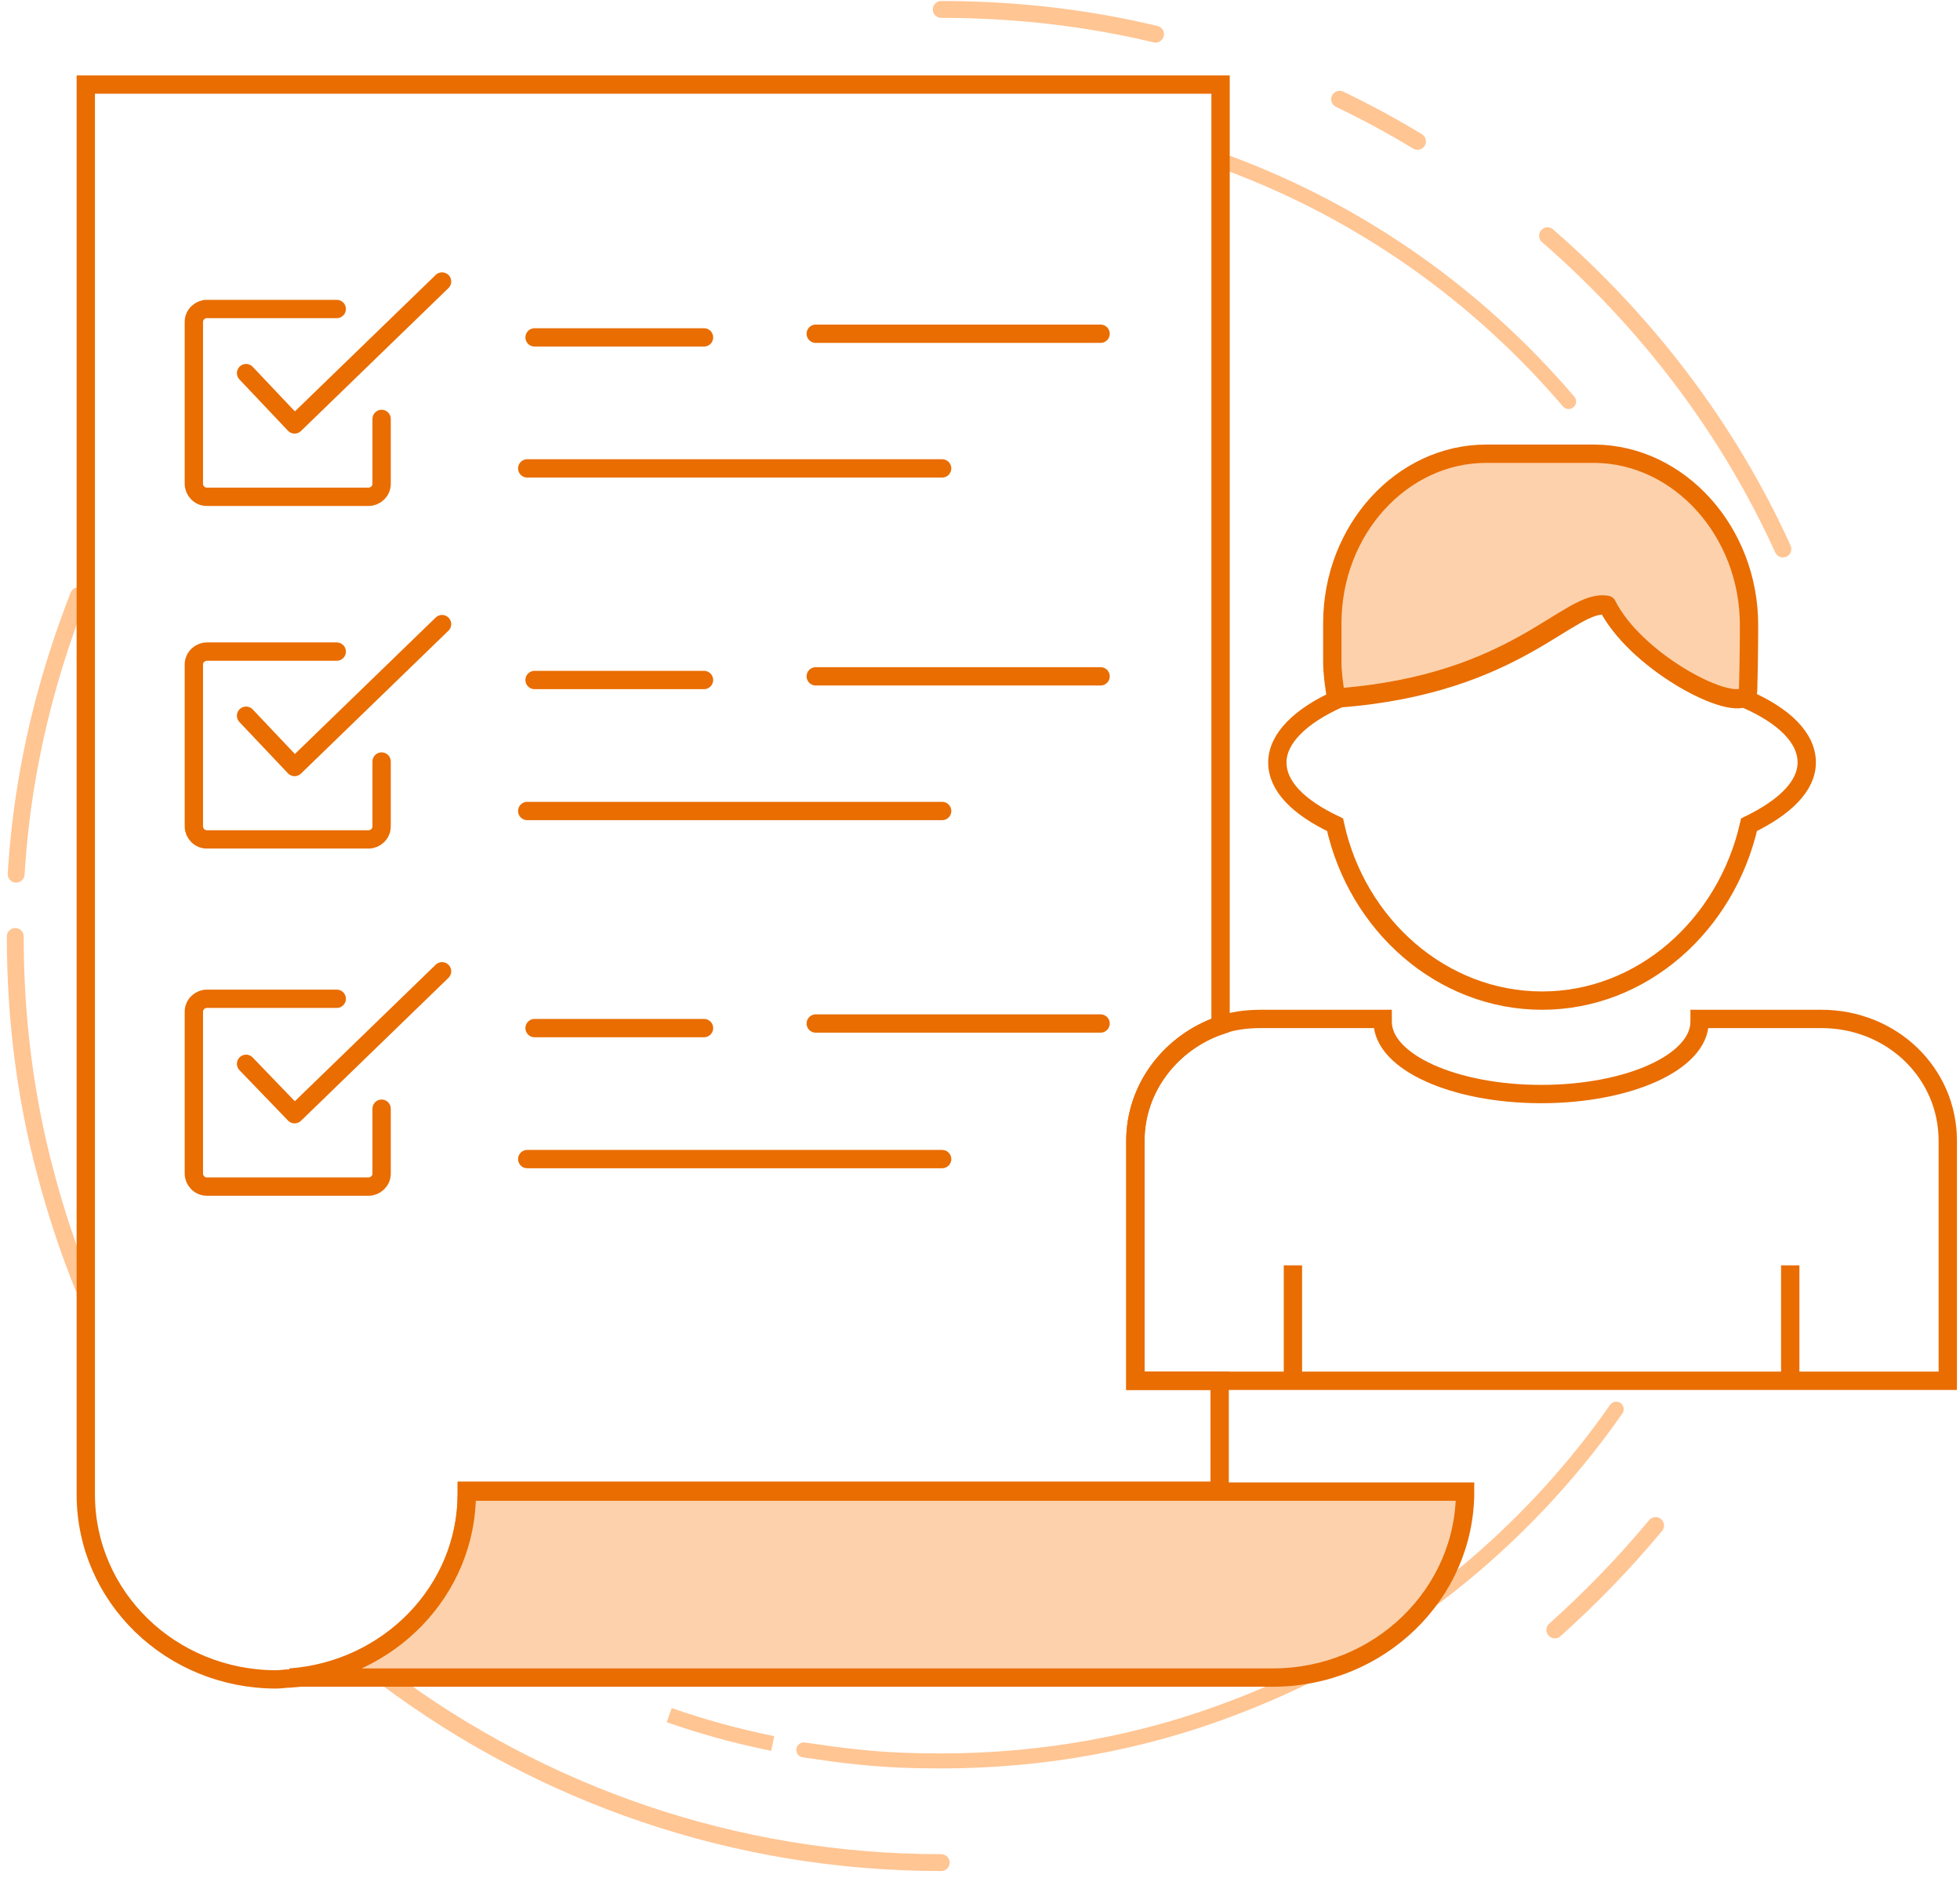 <svg width="214" height="205" viewBox="0 0 214 205" fill="none" xmlns="http://www.w3.org/2000/svg">
<g clip-path="url(#clip0)">
<path d="M84.366 190.332C80.466 189.532 76.766 188.532 73.066 187.232" stroke="#FFC593" stroke-width="1.637" stroke-miterlimit="10"/>
<path d="M176.466 153.832C172.066 160.132 166.966 165.732 161.166 170.732C153.366 177.432 144.466 182.732 134.666 186.432C124.766 190.232 113.966 192.232 102.766 192.232C99.766 192.232 96.866 192.132 93.966 191.832C91.866 191.632 89.866 191.332 87.766 191.032" stroke="#FFC593" stroke-width="1.637" stroke-miterlimit="10" stroke-linecap="round" stroke-linejoin="round"/>
<path d="M134.166 17.832C148.666 23.232 161.366 32.232 171.266 43.832" stroke="#FFC593" stroke-width="1.637" stroke-miterlimit="10" stroke-linecap="round" stroke-linejoin="round"/>
<path d="M9.066 140.432C7.466 136.432 6.066 132.232 4.966 128.032C2.766 119.832 1.666 111.132 1.666 102.232" stroke="#FFC593" stroke-width="1.84" stroke-miterlimit="10" stroke-linecap="round" stroke-linejoin="round"/>
<path d="M102.766 203.332C80.066 203.332 59.166 195.832 42.266 183.232" stroke="#FFC593" stroke-width="1.84" stroke-miterlimit="10" stroke-linecap="round" stroke-linejoin="round"/>
<path d="M180.766 166.532C177.366 170.632 173.666 174.432 169.766 177.932" stroke="#FFC593" stroke-width="1.84" stroke-miterlimit="10" stroke-linecap="round" stroke-linejoin="round"/>
<path d="M168.966 25.732C179.766 35.132 188.666 46.732 194.666 59.932" stroke="#FFC593" stroke-width="1.84" stroke-miterlimit="10" stroke-linecap="round" stroke-linejoin="round"/>
<path d="M146.266 10.832C149.166 12.232 151.966 13.732 154.766 15.432" stroke="#FFC593" stroke-width="1.84" stroke-miterlimit="10" stroke-linecap="round" stroke-linejoin="round"/>
<path d="M102.766 1.032C110.866 1.032 118.666 1.932 126.166 3.732" stroke="#FFC593" stroke-width="1.84" stroke-miterlimit="10" stroke-linecap="round" stroke-linejoin="round"/>
<path d="M1.766 95.432C2.166 88.732 3.266 82.232 4.966 75.932C5.966 72.232 7.166 68.632 8.566 65.032" stroke="#FFC593" stroke-width="1.84" stroke-miterlimit="10" stroke-linecap="round" stroke-linejoin="round"/>
<path d="M123.966 124.532V150.732H133.166V162.732H50.966C50.966 162.832 50.966 162.832 50.966 162.932V163.132C50.966 173.732 42.466 182.532 31.666 183.232C31.166 183.232 30.666 183.332 30.166 183.332C18.666 183.332 9.366 174.332 9.366 163.132C9.366 163.032 9.366 162.832 9.366 162.732V9.232H133.266V111.932C127.866 113.732 123.966 118.732 123.966 124.532Z" stroke="#E96D00" stroke-width="2" stroke-miterlimit="10"/>
<path d="M159.966 162.832C159.966 174.032 150.566 183.132 138.966 183.132H31.666C42.466 182.332 50.966 173.632 50.966 163.032V162.832H159.966V162.832Z" fill="#FDD1AB" stroke="#E96D00" stroke-width="2" stroke-miterlimit="10"/>
<path d="M197.266 83.232C197.266 85.832 194.866 88.132 190.966 90.032C188.466 101.032 179.266 109.232 168.366 109.232C157.466 109.232 148.166 101.032 145.766 90.032C141.766 88.132 139.466 85.832 139.466 83.232C139.466 80.632 141.966 78.132 146.266 76.232C165.866 74.732 171.466 65.332 175.566 66.132C178.566 72.132 188.466 77.432 190.566 76.132C190.566 76.232 190.566 76.232 190.666 76.332C194.766 78.132 197.266 80.532 197.266 83.232Z" stroke="#E96D00" stroke-width="2" stroke-miterlimit="10"/>
<path d="M190.966 68.232C190.966 68.232 190.966 72.032 190.866 75.332C190.866 75.732 190.666 75.932 190.466 76.032C188.366 77.332 178.466 72.032 175.466 66.032C171.266 65.232 165.766 74.632 146.166 76.132C146.066 76.132 145.966 76.132 145.866 76.132C145.666 74.832 145.466 73.532 145.466 72.232V68.032C145.466 57.832 153.066 49.532 162.266 49.532H174.166C183.366 49.632 190.966 58.032 190.966 68.232Z" fill="#FDD1AB" stroke="#E96D00" stroke-width="2" stroke-miterlimit="10" stroke-linecap="round" stroke-linejoin="round"/>
<path d="M212.666 124.532V150.732H123.966V124.532C123.966 118.732 127.866 113.832 133.166 111.932C134.566 111.432 136.066 111.232 137.666 111.232H150.966C150.966 111.332 150.966 111.432 150.966 111.532C150.966 115.932 158.766 119.432 168.266 119.432C177.866 119.432 185.566 115.932 185.566 111.532C185.566 111.432 185.566 111.332 185.566 111.232H198.866C206.566 111.232 212.666 117.132 212.666 124.532Z" stroke="#E96D00" stroke-width="2" stroke-miterlimit="10"/>
<path d="M141.166 138.132V150.332" stroke="#E96D00" stroke-width="2" stroke-miterlimit="10"/>
<path d="M195.466 138.132V150.332" stroke="#E96D00" stroke-width="2" stroke-miterlimit="10"/>
<path d="M26.866 40.732L32.166 46.332L48.266 30.732" stroke="#E96D00" stroke-width="2" stroke-miterlimit="10" stroke-linecap="round" stroke-linejoin="round"/>
<path d="M36.766 33.732H22.566C21.866 33.732 21.166 34.332 21.166 35.132V52.832C21.166 53.532 21.766 54.232 22.566 54.232H40.266C40.966 54.232 41.666 53.632 41.666 52.832V45.732" stroke="#E96D00" stroke-width="2" stroke-miterlimit="10" stroke-linecap="round" stroke-linejoin="round"/>
<path d="M58.366 36.832H76.866" stroke="#E96D00" stroke-width="2" stroke-miterlimit="10" stroke-linecap="round" stroke-linejoin="round"/>
<path d="M89.066 36.432H120.166" stroke="#E96D00" stroke-width="2" stroke-miterlimit="10" stroke-linecap="round" stroke-linejoin="round"/>
<path d="M57.566 51.132H102.866" stroke="#E96D00" stroke-width="2" stroke-miterlimit="10" stroke-linecap="round" stroke-linejoin="round"/>
<path d="M26.866 78.132L32.166 83.732L48.266 68.132" stroke="#E96D00" stroke-width="2" stroke-miterlimit="10" stroke-linecap="round" stroke-linejoin="round"/>
<path d="M36.766 71.132H22.566C21.866 71.132 21.166 71.732 21.166 72.532V90.232C21.166 90.932 21.766 91.632 22.566 91.632H40.266C40.966 91.632 41.666 91.032 41.666 90.232V83.132" stroke="#E96D00" stroke-width="2" stroke-miterlimit="10" stroke-linecap="round" stroke-linejoin="round"/>
<path d="M58.366 74.232H76.866" stroke="#E96D00" stroke-width="2" stroke-miterlimit="10" stroke-linecap="round" stroke-linejoin="round"/>
<path d="M89.066 73.832H120.166" stroke="#E96D00" stroke-width="2" stroke-miterlimit="10" stroke-linecap="round" stroke-linejoin="round"/>
<path d="M57.566 88.532H102.866" stroke="#E96D00" stroke-width="2" stroke-miterlimit="10" stroke-linecap="round" stroke-linejoin="round"/>
<path d="M26.866 116.132L32.166 121.632L48.266 106.032" stroke="#E96D00" stroke-width="2" stroke-miterlimit="10" stroke-linecap="round" stroke-linejoin="round"/>
<path d="M36.766 109.032H22.566C21.866 109.032 21.166 109.632 21.166 110.432V128.132C21.166 128.832 21.766 129.532 22.566 129.532H40.266C40.966 129.532 41.666 128.932 41.666 128.132V121.032" stroke="#E96D00" stroke-width="2" stroke-miterlimit="10" stroke-linecap="round" stroke-linejoin="round"/>
<path d="M58.366 112.232H76.866" stroke="#E96D00" stroke-width="2" stroke-miterlimit="10" stroke-linecap="round" stroke-linejoin="round"/>
<path d="M89.066 111.732H120.166" stroke="#E96D00" stroke-width="2" stroke-miterlimit="10" stroke-linecap="round" stroke-linejoin="round"/>
<path d="M57.566 126.532H102.866" stroke="#E96D00" stroke-width="2" stroke-miterlimit="10" stroke-linecap="round" stroke-linejoin="round"/>
</g>
<defs>
<clipPath id="clip0">
<rect width="213" height="204.2" fill="white" transform="translate(0.666 0.132)"/>
</clipPath>
</defs>
</svg>
